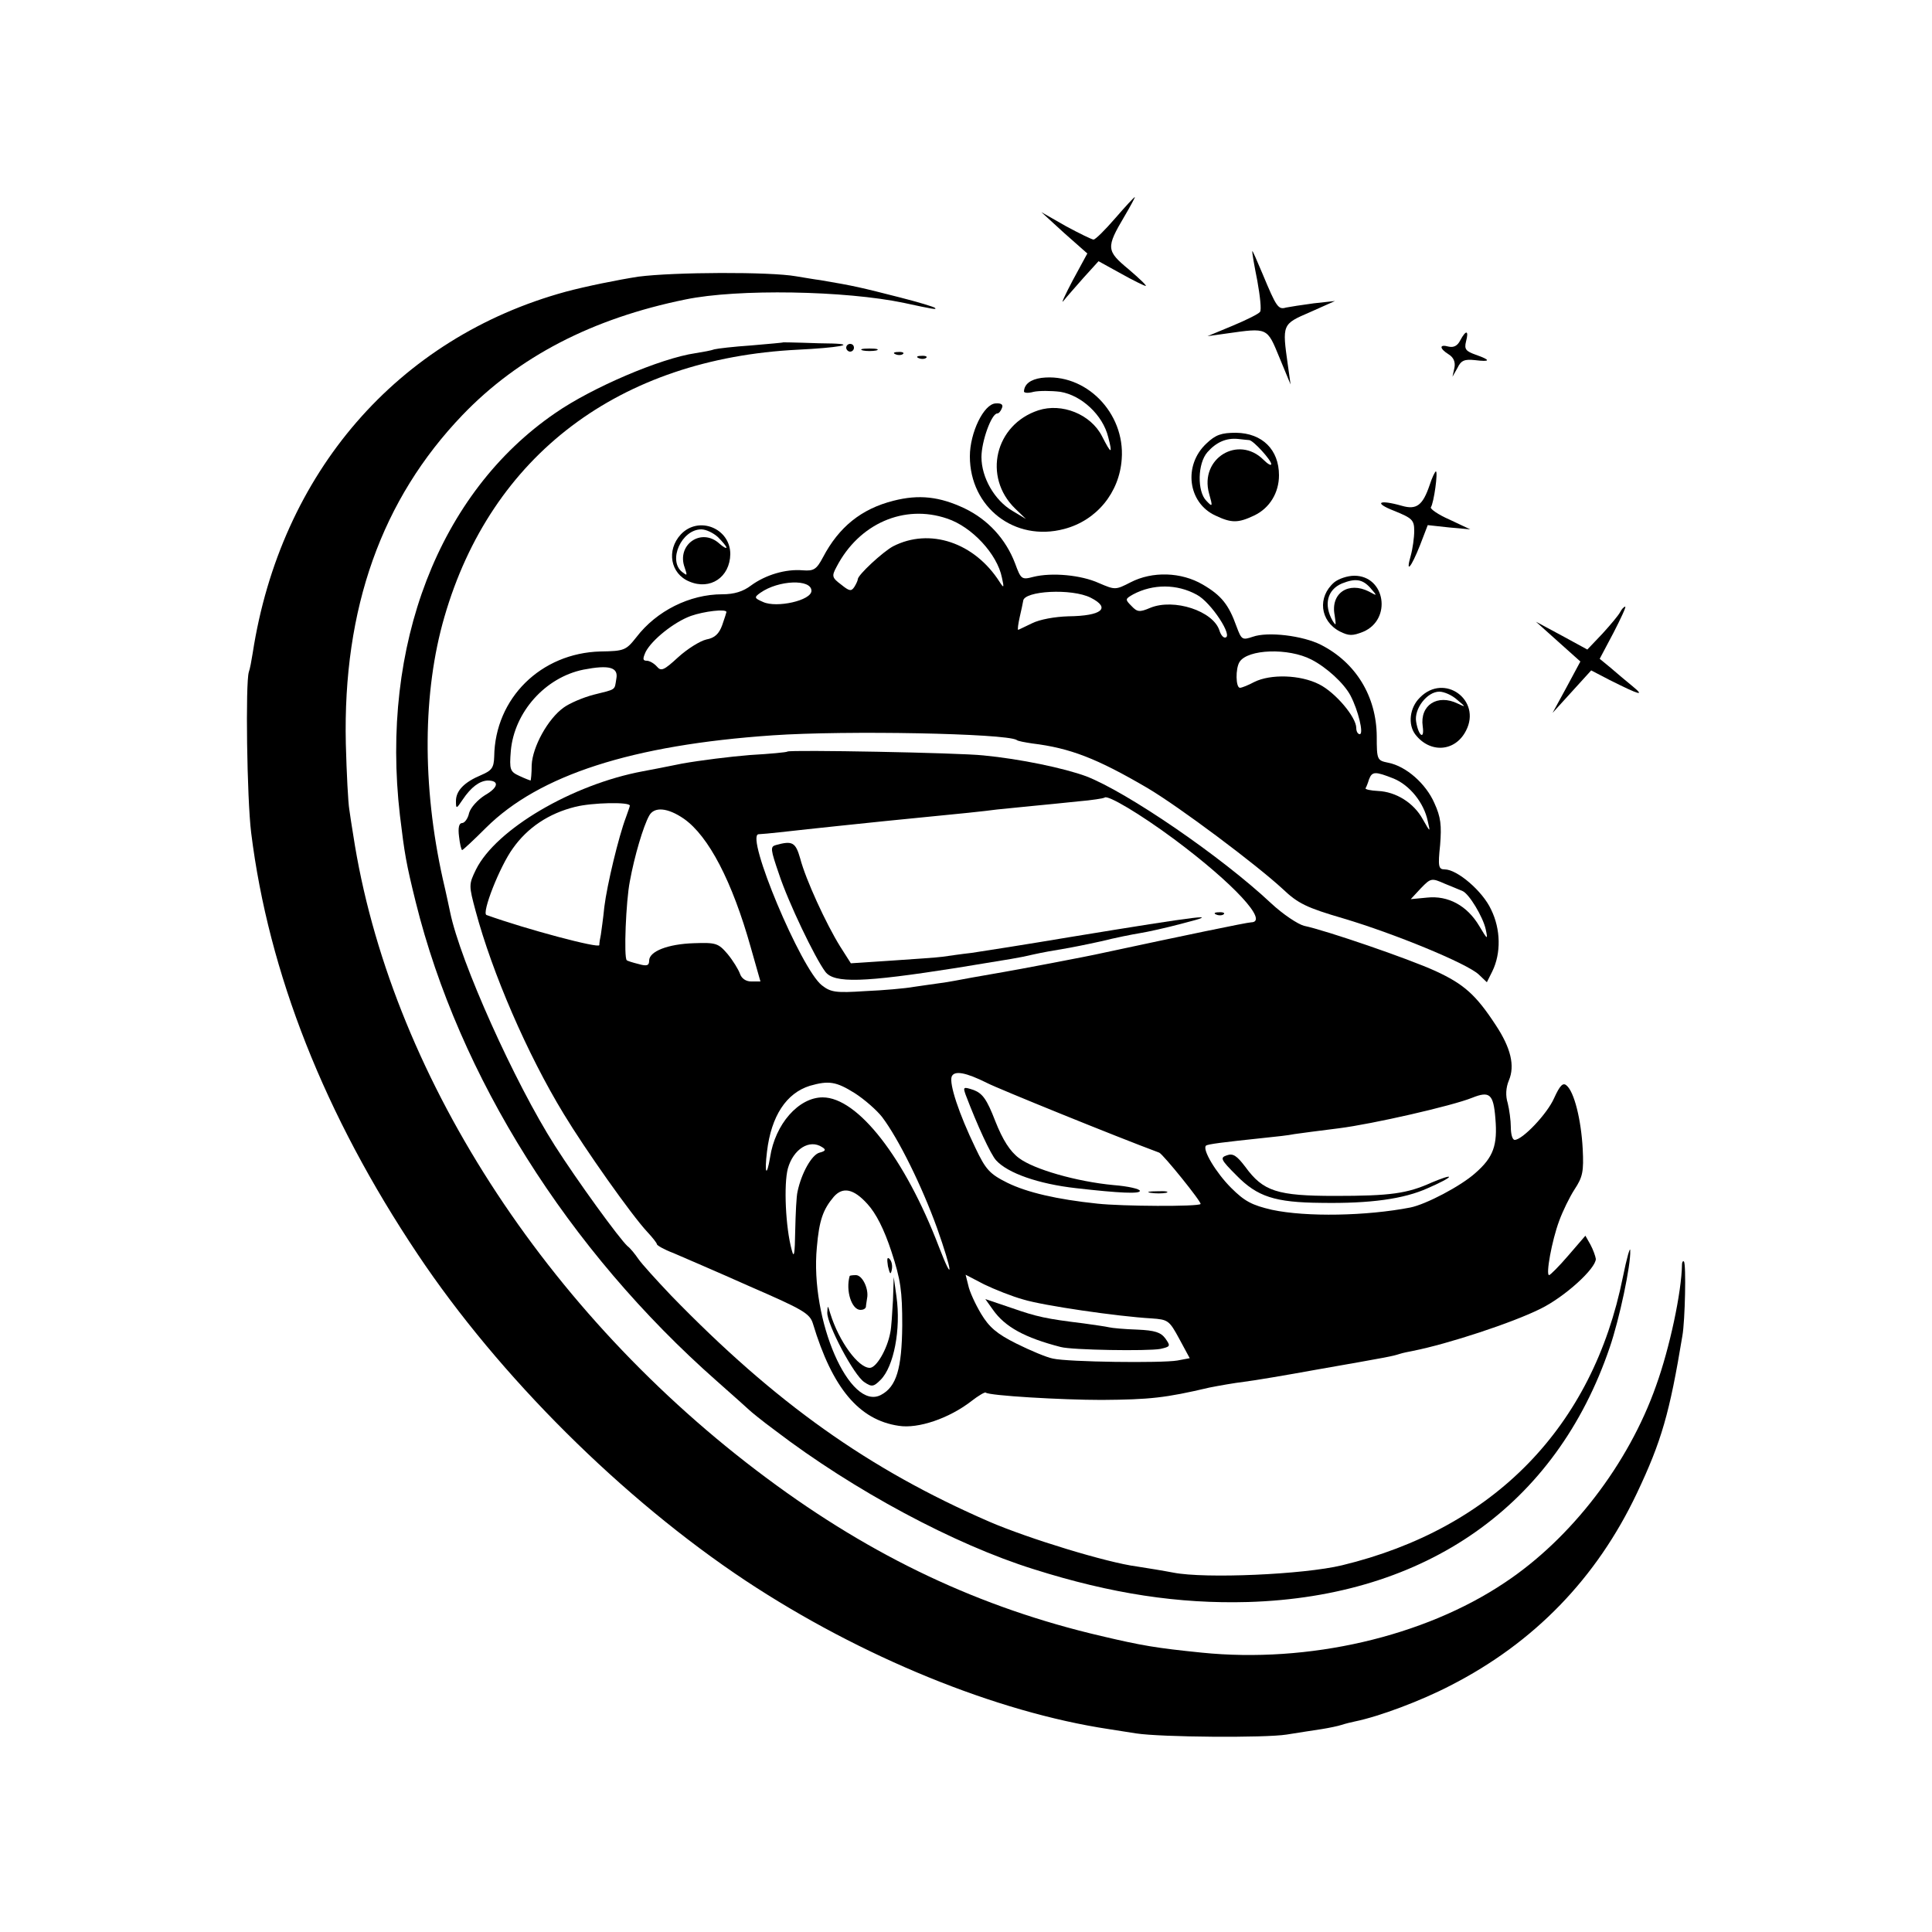 <?xml version="1.0" standalone="no"?>
<!DOCTYPE svg PUBLIC "-//W3C//DTD SVG 20010904//EN"
 "http://www.w3.org/TR/2001/REC-SVG-20010904/DTD/svg10.dtd">
<svg version="1.0" xmlns="http://www.w3.org/2000/svg"
 width="500pt" height="500pt" viewBox="0 0 500 500"
 preserveAspectRatio="xMidYMid meet">
<g transform="translate(0,500) scale(0.1,-0.1)"
fill="#000000" stroke="none">
<path d="M2886 4435 c-26 -30 -51 -55 -56 -55 -4 0 -37 16 -72 35 l-63 36 59
-54 60 -53 -38 -70 c-20 -38 -31 -62 -24 -53 7 9 31 36 52 60 l39 43 58 -32
c32 -18 61 -32 64 -32 4 0 -16 19 -44 43 -58 48 -59 56 -11 137 16 27 28 50
27 50 -2 0 -25 -25 -51 -55z"/>
<path d="M3241 4350 c-1 -3 5 -37 13 -77 7 -39 11 -75 7 -80 -3 -5 -35 -21
-71 -36 l-65 -27 50 7 c106 15 104 16 136 -62 l29 -70 -7 50 c-15 106 -15 106
57 137 l65 29 -55 -6 c-30 -4 -62 -9 -72 -11 -20 -6 -25 2 -60 86 -15 36 -27
63 -27 60z"/>
<path d="M1652 4284 c-52 -8 -136 -25 -188 -39 -435 -119 -738 -469 -810 -935
-3 -19 -7 -41 -10 -49 -9 -28 -5 -327 6 -416 45 -363 190 -731 431 -1091 211
-316 531 -634 849 -845 298 -197 648 -340 940 -384 19 -3 51 -8 70 -11 65 -10
334 -12 390 -3 30 5 71 11 90 14 19 3 43 8 52 11 9 3 25 7 35 9 63 13 170 53
247 93 217 111 378 278 482 497 64 135 85 208 118 408 7 39 10 186 4 192 -2 3
-5 -1 -5 -7 -1 -72 -32 -217 -67 -314 -71 -202 -220 -396 -392 -510 -209 -140
-508 -209 -784 -181 -118 12 -154 18 -260 43 -313 73 -591 204 -865 408 -575
427 -978 1055 -1071 1666 -3 19 -8 49 -10 65 -3 17 -7 93 -9 170 -8 351 93
633 302 851 145 151 336 250 577 299 135 28 414 23 566 -9 74 -16 85 -18 80
-13 -3 3 -43 15 -90 27 -102 26 -118 30 -207 45 -16 2 -44 7 -63 10 -67 12
-316 11 -408 -1z"/>
<path d="M3779 4119 c-7 -14 -17 -19 -30 -16 -25 7 -24 -5 0 -20 13 -8 18 -20
15 -35 l-5 -23 13 23 c9 19 18 23 45 20 41 -5 42 0 2 14 -25 9 -30 14 -25 34
8 30 0 31 -15 3z"/>
<path d="M2027 4114 c-1 -1 -38 -4 -83 -8 -45 -3 -87 -8 -95 -10 -8 -3 -30 -7
-49 -10 -90 -13 -268 -89 -363 -155 -301 -206 -453 -601 -402 -1041 12 -100
16 -124 41 -225 112 -451 393 -899 780 -1240 43 -38 81 -72 84 -75 3 -3 32
-27 66 -52 203 -155 464 -295 669 -359 202 -64 376 -90 555 -85 461 14 797
250 936 659 25 73 55 214 53 251 0 11 -9 -19 -19 -69 -78 -388 -334 -651 -727
-746 -100 -24 -354 -35 -436 -19 -26 5 -69 12 -95 16 -77 10 -280 72 -382 116
-313 136 -554 308 -823 585 -38 40 -77 83 -85 95 -9 13 -21 28 -28 33 -21 19
-130 169 -188 260 -104 163 -245 477 -271 604 -2 9 -10 48 -19 86 -54 243 -52
485 4 678 121 419 453 669 915 692 102 5 154 14 89 16 -16 0 -51 1 -77 2 -27
1 -49 1 -50 1z"/>
<path d="M2190 4100 c0 -5 5 -10 10 -10 6 0 10 5 10 10 0 6 -4 10 -10 10 -5 0
-10 -4 -10 -10z"/>
<path d="M2233 4093 c9 -2 25 -2 35 0 9 3 1 5 -18 5 -19 0 -27 -2 -17 -5z"/>
<path d="M2318 4083 c7 -3 16 -2 19 1 4 3 -2 6 -13 5 -11 0 -14 -3 -6 -6z"/>
<path d="M2378 4073 c7 -3 16 -2 19 1 4 3 -2 6 -13 5 -11 0 -14 -3 -6 -6z"/>
<path d="M2695 4022 c-28 -4 -44 -16 -45 -35 0 -4 11 -5 25 -1 14 3 45 3 69 0
55 -9 110 -60 124 -117 12 -46 8 -45 -16 2 -29 57 -104 87 -165 67 -112 -37
-144 -172 -60 -254 l28 -27 -35 21 c-46 27 -80 86 -80 139 0 41 26 113 41 113
4 0 9 6 12 14 4 9 -2 13 -16 12 -31 -1 -67 -76 -67 -137 0 -132 116 -222 244
-188 84 22 143 94 149 181 9 120 -94 224 -208 210z"/>
<path d="M3122 3852 c-60 -56 -48 -153 23 -186 42 -20 59 -20 101 0 40 19 64
59 64 104 0 66 -43 109 -111 110 -38 0 -53 -5 -77 -28z m111 9 c11 -1 57 -52
57 -62 0 -5 -9 0 -20 11 -65 65 -166 4 -141 -87 10 -35 9 -36 -7 -19 -24 24
-23 97 3 126 23 26 49 37 79 34 11 -1 25 -3 29 -3z"/>
<path d="M3700 3745 c-18 -53 -34 -65 -72 -54 -60 17 -74 8 -20 -13 47 -19 52
-24 52 -52 0 -17 -4 -46 -9 -64 -14 -49 1 -31 24 27 l20 52 55 -6 55 -5 -53
25 c-30 13 -51 28 -49 32 8 12 19 93 13 93 -2 0 -10 -16 -16 -35z"/>
<path d="M2312 3704 c-83 -21 -141 -68 -182 -146 -17 -32 -24 -36 -52 -34 -45
4 -97 -12 -134 -39 -21 -16 -44 -23 -75 -23 -84 0 -170 -43 -222 -111 -27 -34
-31 -36 -93 -37 -154 -4 -273 -121 -275 -272 -1 -29 -6 -36 -34 -48 -43 -18
-65 -40 -65 -67 0 -21 1 -21 17 3 22 33 44 49 65 50 31 0 28 -18 -7 -38 -19
-12 -37 -32 -41 -46 -3 -15 -12 -26 -18 -26 -8 0 -11 -12 -8 -35 2 -19 6 -35
8 -35 2 0 30 26 62 58 137 136 377 214 742 239 188 13 603 5 631 -12 3 -3 21
-6 40 -9 99 -12 168 -39 298 -115 83 -49 283 -199 351 -262 39 -37 61 -48 157
-76 131 -39 319 -116 350 -145 l21 -20 14 28 c23 47 22 109 -3 160 -22 48 -88
104 -120 104 -16 0 -18 7 -12 63 4 51 2 72 -15 109 -22 50 -73 95 -119 104
-29 6 -30 7 -30 69 -1 103 -54 190 -144 236 -47 24 -138 35 -177 21 -27 -9
-29 -8 -42 27 -20 56 -39 80 -87 108 -56 33 -131 35 -187 6 -39 -20 -40 -20
-82 -2 -46 21 -122 28 -170 16 -30 -8 -32 -6 -47 35 -24 63 -70 113 -130 142
-65 31 -119 37 -185 20z m139 -46 c64 -21 130 -92 142 -153 6 -27 5 -28 -6
-11 -65 102 -181 141 -276 92 -26 -14 -91 -74 -91 -85 0 -3 -4 -12 -9 -20 -8
-12 -13 -11 -34 6 -24 18 -25 22 -12 46 58 112 175 163 286 125z m-351 -187
c0 -25 -90 -45 -125 -29 -23 10 -24 12 -7 24 47 33 132 36 132 5z m997 -10
c37 -19 97 -111 73 -111 -5 0 -11 8 -14 18 -16 51 -118 84 -179 59 -28 -12
-34 -11 -49 5 -17 17 -16 18 5 30 51 27 113 27 164 -1z m-274 -8 c53 -27 28
-47 -58 -48 -35 -1 -74 -8 -94 -18 -19 -9 -35 -17 -36 -17 -2 0 0 15 4 33 4
17 8 36 9 42 2 26 126 33 175 8z m-943 -37 c0 -1 -5 -17 -11 -34 -8 -22 -19
-33 -41 -37 -17 -4 -50 -25 -73 -46 -37 -34 -44 -37 -55 -24 -7 8 -19 15 -26
15 -11 0 -11 5 -3 23 16 31 73 77 117 93 34 12 92 19 92 10z m1514 -123 c39
-20 84 -61 101 -93 20 -38 35 -100 24 -100 -5 0 -9 7 -9 16 0 28 -54 92 -96
113 -49 25 -126 27 -168 6 -15 -8 -32 -15 -37 -15 -11 0 -12 50 -1 67 21 33
126 37 186 6z m-1799 -50 c-5 -30 1 -26 -59 -41 -27 -7 -62 -22 -77 -33 -41
-29 -81 -102 -83 -149 0 -22 -2 -40 -3 -40 -1 0 -14 5 -29 12 -24 11 -26 16
-22 65 9 100 89 190 188 210 67 13 91 6 85 -24z m2012 -258 c41 -17 78 -62 88
-110 7 -30 7 -30 -13 5 -23 42 -69 71 -116 73 -19 1 -33 4 -32 7 2 3 6 13 9
23 8 21 16 21 64 2z m178 -291 c17 -7 53 -67 60 -99 6 -28 5 -28 -17 9 -31 52
-80 79 -135 73 l-42 -4 26 28 c26 27 28 27 62 12 20 -8 41 -17 46 -19z"/>
<path d="M1762 3617 c-38 -41 -27 -102 22 -122 54 -23 105 11 106 71 0 67 -82
100 -128 51z m96 -7 c12 -12 22 -24 22 -27 0 -3 -8 1 -18 10 -47 43 -112 -3
-90 -62 7 -21 7 -22 -7 -11 -37 30 -1 110 50 110 12 0 31 -9 43 -20z"/>
<path d="M3453 3493 c-44 -38 -37 -100 14 -127 24 -12 33 -12 61 -1 75 32 57
145 -23 145 -18 0 -41 -8 -52 -17z m93 -14 c19 -22 19 -22 -3 -10 -53 27 -100
-4 -89 -61 4 -27 4 -29 -5 -15 -24 42 -14 81 24 97 35 14 53 11 73 -11z"/>
<path d="M4193 3416 c-4 -8 -25 -33 -46 -56 l-39 -41 -66 36 -67 36 58 -52 57
-51 -36 -67 -36 -66 50 55 50 55 48 -25 c78 -39 92 -43 59 -16 -16 13 -42 35
-57 48 l-28 23 36 68 c19 37 33 67 30 67 -3 0 -9 -6 -13 -14z"/>
<path d="M3675 3195 c-27 -26 -32 -70 -12 -96 38 -49 103 -45 131 10 41 79
-56 150 -119 86z m96 -6 c23 -19 23 -20 2 -10 -53 26 -99 -4 -91 -59 5 -36
-11 -25 -17 12 -6 33 28 78 60 78 12 0 33 -9 46 -21z"/>
<path d="M2038 3055 c-2 -2 -45 -6 -97 -9 -51 -4 -130 -14 -175 -22 -44 -9
-91 -18 -102 -20 -183 -34 -380 -150 -432 -254 -19 -39 -19 -41 -1 -108 43
-160 133 -369 228 -525 55 -91 175 -261 216 -305 14 -15 25 -29 25 -32 0 -3
19 -14 43 -23 23 -10 112 -48 197 -86 138 -60 156 -70 164 -97 50 -166 119
-249 222 -264 50 -8 130 19 188 64 18 14 35 24 37 22 8 -8 198 -19 300 -19
125 1 164 5 279 32 25 5 65 12 90 15 25 3 108 17 185 31 194 34 198 35 217 41
9 3 25 6 35 8 91 18 258 73 330 109 63 31 143 104 143 129 -1 7 -7 24 -14 37
l-13 23 -44 -51 c-24 -28 -47 -51 -50 -51 -9 0 7 89 26 140 9 25 27 62 40 82
21 32 24 46 21 105 -4 75 -22 148 -42 164 -9 8 -17 0 -32 -33 -18 -41 -82
-108 -102 -108 -6 0 -10 15 -10 33 0 17 -4 46 -8 62 -6 19 -5 40 3 59 16 38 5
84 -34 143 -51 78 -82 106 -156 140 -70 32 -283 105 -340 117 -16 4 -55 30
-85 58 -130 122 -373 288 -479 329 -57 21 -171 45 -266 54 -64 7 -501 15 -507
10z m1001 -227 c153 -114 246 -214 199 -215 -10 0 -178 -35 -383 -79 -39 -9
-230 -45 -260 -50 -16 -3 -52 -9 -80 -14 -27 -5 -63 -12 -80 -14 -16 -2 -48
-7 -70 -10 -22 -4 -79 -9 -126 -11 -76 -5 -89 -3 -112 15 -54 42 -199 388
-164 391 21 1 81 8 127 13 25 3 115 12 200 21 225 22 251 25 290 30 19 2 60 6
90 9 30 3 84 8 120 12 36 3 67 8 69 10 8 7 91 -42 180 -108z m-1409 87 c0 -2
-5 -16 -10 -30 -19 -50 -49 -175 -56 -232 -3 -31 -8 -64 -9 -72 -2 -9 -4 -21
-4 -27 -1 -9 -189 41 -292 78 -13 5 34 125 68 172 38 54 93 91 162 108 44 11
141 13 141 3z m140 -34 c64 -45 125 -162 173 -333 l25 -88 -24 0 c-14 0 -25 8
-29 20 -4 11 -18 34 -32 51 -24 28 -30 30 -87 28 -67 -2 -116 -21 -116 -45 0
-13 -6 -15 -27 -9 -16 4 -29 8 -31 10 -8 7 -2 154 8 204 12 66 35 143 50 170
13 24 48 21 90 -8z m785 -684 c27 -14 332 -138 445 -180 10 -4 111 -129 107
-133 -6 -7 -203 -6 -267 1 -105 11 -182 29 -233 54 -46 23 -56 34 -83 91 -42
87 -68 165 -61 184 7 16 36 11 92 -17z m-343 -26 c25 -16 57 -44 71 -62 43
-57 103 -179 142 -287 40 -113 44 -150 5 -49 -88 230 -210 387 -301 387 -62 0
-123 -69 -136 -155 -9 -54 -15 -42 -8 15 11 92 50 151 111 170 49 14 68 11
116 -19z m1658 -65 c6 -70 -5 -101 -52 -142 -38 -34 -128 -81 -168 -89 -113
-22 -269 -25 -358 -6 -52 12 -71 22 -106 57 -39 39 -75 99 -65 109 4 4 45 9
149 20 30 3 66 7 80 10 14 2 66 9 115 15 87 11 293 58 345 79 45 18 55 10 60
-53z m-1742 -75 c10 -6 9 -10 -7 -14 -20 -5 -47 -53 -57 -101 -3 -12 -5 -57
-6 -101 -1 -61 -3 -73 -9 -50 -16 58 -21 170 -10 211 14 50 56 77 89 55z m117
-147 c22 -24 43 -65 62 -123 24 -73 28 -102 28 -191 -1 -112 -15 -159 -55
-180 -81 -43 -184 194 -166 382 6 70 16 98 44 131 23 26 51 21 87 -19z m403
-247 c52 -16 245 -44 332 -49 43 -3 46 -5 72 -53 l27 -50 -32 -6 c-41 -7 -282
-4 -322 5 -16 3 -59 21 -95 39 -50 25 -70 42 -91 77 -15 25 -30 58 -33 73 l-7
28 48 -25 c27 -13 72 -31 101 -39z"/>
<path d="M2008 2813 c-15 -4 -14 -11 8 -75 24 -73 93 -217 120 -253 23 -30 97
-28 339 10 152 25 157 25 200 35 22 5 56 11 75 14 19 3 64 12 100 20 36 9 81
18 100 21 19 3 69 14 110 25 110 28 51 21 -290 -35 -113 -19 -228 -37 -255
-41 -27 -3 -61 -8 -75 -10 -14 -2 -73 -6 -132 -10 l-106 -7 -28 44 c-36 58
-89 173 -103 227 -12 42 -20 47 -63 35z"/>
<path d="M3148 2633 c7 -3 16 -2 19 1 4 3 -2 6 -13 5 -11 0 -14 -3 -6 -6z"/>
<path d="M2499 2167 c30 -79 65 -155 79 -170 30 -33 109 -61 207 -72 114 -13
165 -15 165 -7 0 5 -30 12 -68 15 -96 9 -207 41 -245 70 -23 17 -42 47 -61 95
-22 57 -33 72 -56 81 -27 9 -28 8 -21 -12z"/>
<path d="M2978 1913 c12 -2 30 -2 40 0 9 3 -1 5 -23 4 -22 0 -30 -2 -17 -4z"/>
<path d="M3175 2010 c-18 -6 -16 -11 25 -52 54 -55 99 -70 220 -71 126 -2 213
10 275 38 30 13 55 26 55 29 0 3 -20 -4 -44 -14 -64 -29 -107 -35 -251 -35
-150 0 -186 12 -232 75 -22 29 -32 36 -48 30z"/>
<path d="M2298 1723 c5 -21 7 -23 10 -9 2 10 0 22 -6 28 -6 6 -7 0 -4 -19z"/>
<path d="M2199 1698 c-11 -38 5 -88 28 -88 7 0 13 3 14 8 0 4 2 14 3 22 5 24
-12 60 -29 60 -8 0 -15 -1 -16 -2z"/>
<path d="M2311 1635 c-2 -33 -4 -71 -7 -84 -8 -43 -36 -91 -53 -91 -30 0 -80
69 -102 140 -7 23 -7 23 -8 3 -1 -30 69 -163 96 -180 19 -13 24 -12 42 6 34
34 53 130 41 216 l-7 50 -2 -60z"/>
<path d="M2570 1610 c31 -44 82 -72 175 -96 29 -8 225 -11 258 -5 26 6 27 7
13 27 -12 16 -27 21 -73 23 -32 1 -65 4 -73 6 -8 2 -37 6 -65 10 -98 12 -121
17 -187 40 l-68 23 20 -28z"/>
</g>
</svg>
